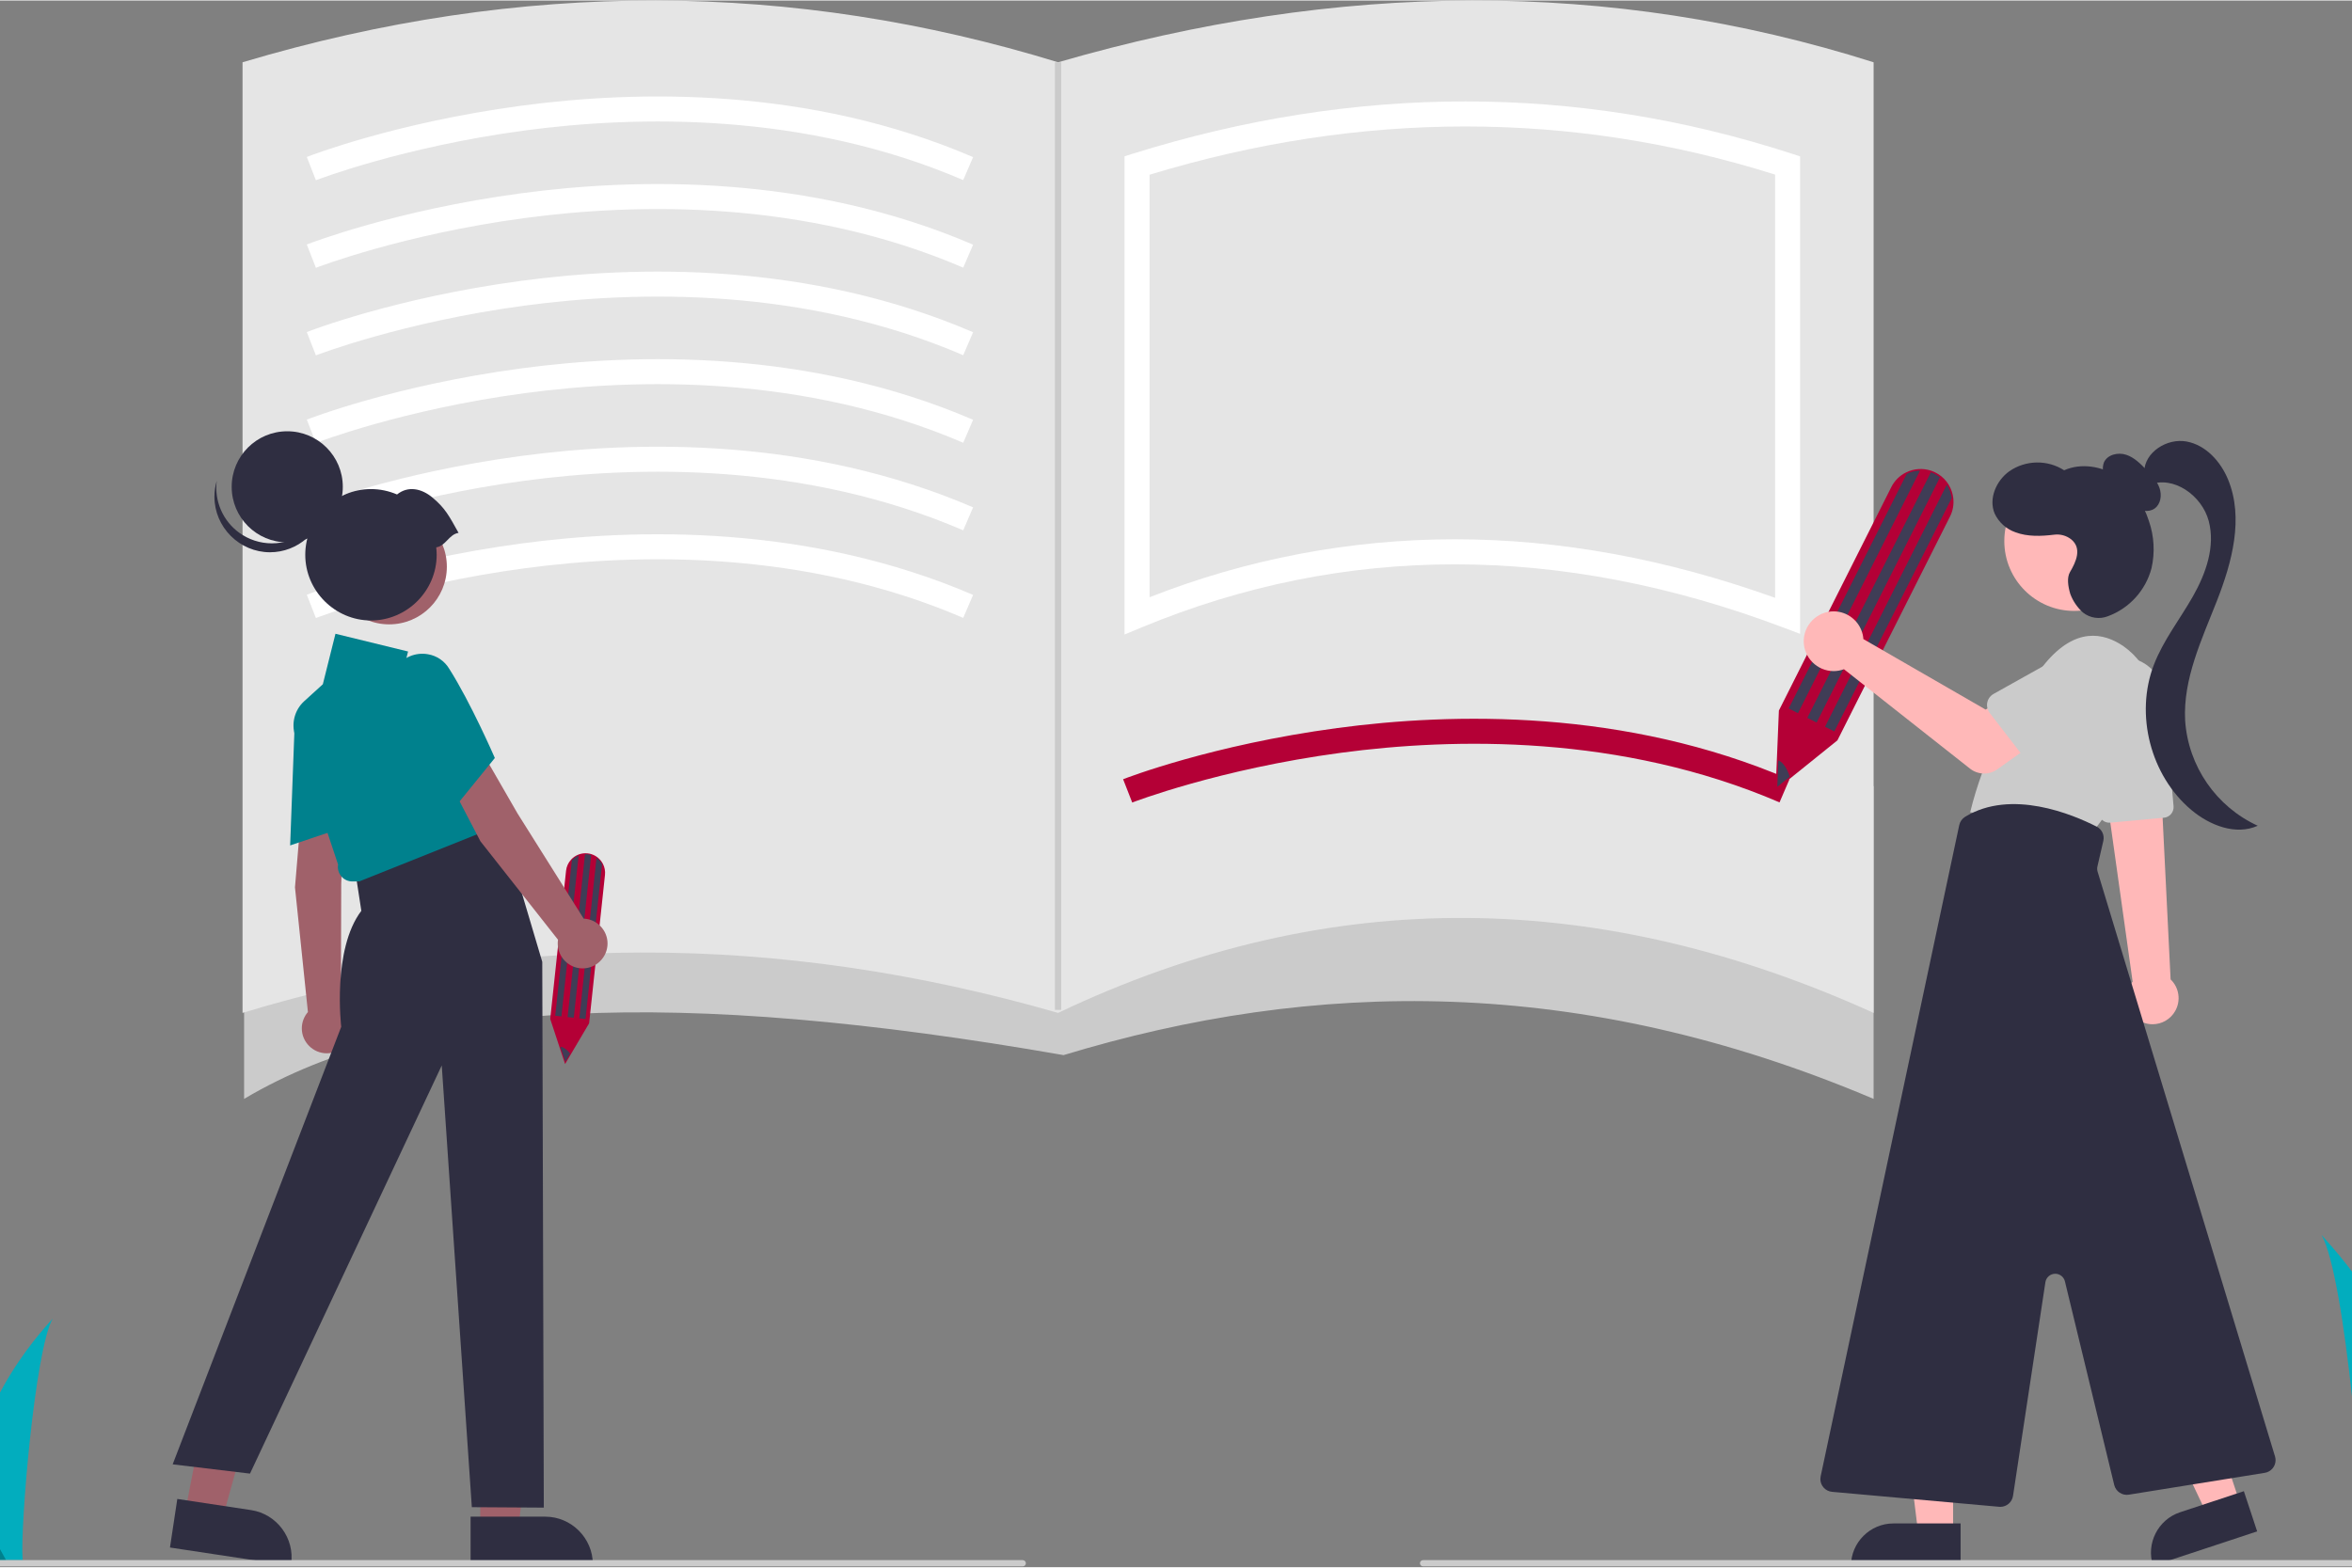<svg xmlns="http://www.w3.org/2000/svg" width="300" height="200" viewBox="55.0 0.0 752.0 501.0" version="1.1" xml:space="preserve" style="fill-rule:evenodd;clip-rule:evenodd;stroke-linejoin:round;stroke-miterlimit:2;">
    <rect x="55.0" y="0.0" width="752.0" height="501.0" fill="#808080" stroke="none"/>
    <g id="b2aec908-dac2-485e-9341-1f8763a52ddc-6836" transform="matrix(1,0,0,1,-154,-199.625)">
        <path d="M985.58,671.222C985.338,680.241 983.827,689.182 981.091,697.779C981.031,697.979 980.963,698.175 980.898,698.375L964.149,698.375C964.167,698.196 964.185,697.996 964.203,697.779C965.319,684.941 958.94,607.737 951.242,594.375C951.916,595.459 986.878,630.43 985.58,671.222Z" style="fill:rgb(2,173,190);fill-rule:nonzero;" />
    </g>
    <g id="bc80851e-3fc6-46a5-adb1-be50bb758626-6837" transform="matrix(1,0,0,1,-154,-199.625)">
        <path d="M984.323,697.779C984.183,697.979 984.037,698.178 983.888,698.375L971.323,698.375C971.418,698.205 971.529,698.006 971.656,697.779C973.732,694.033 979.876,682.833 985.578,671.222C991.704,658.744 997.329,645.794 996.856,641.106C997.002,642.163 1001.24,674.391 984.323,697.779Z" style="fill:rgb(0,129,141);fill-rule:nonzero;" />
    </g>
    <g id="ac74e0d2-c10f-4860-b119-67c8c5820ae0-6838" transform="matrix(1,0,0,1,-154,-199.625)">
        <path d="M200.35,678.209C200.53,684.907 201.652,691.547 203.684,697.933C203.729,698.081 203.779,698.227 203.828,698.375L216.266,698.375C216.253,698.242 216.24,698.094 216.227,697.933C215.397,688.398 220.135,631.059 225.853,621.135C225.352,621.94 199.386,647.913 200.35,678.209Z" style="fill:rgb(2,173,190);fill-rule:nonzero;" />
    </g>
    <g id="b887613c-750d-48e2-8424-1e5e637b4506-6839" transform="matrix(1,0,0,1,-154,-199.625)">
        <path d="M201.284,697.933C201.388,698.081 201.496,698.229 201.607,698.375L210.939,698.375C210.868,698.249 210.786,698.101 210.691,697.933C209.149,695.151 204.587,686.832 200.351,678.209C195.802,668.942 191.624,659.323 191.976,655.842C191.867,656.627 188.717,680.562 201.284,697.933Z" style="fill:rgb(0,129,141);fill-rule:nonzero;" />
    </g>
    <g transform="matrix(1,0,0,1,-154,-199.625)">
        <path d="M808.047,550.875C714.1,511.061 629.105,512.574 549.047,536.875C425.695,515.332 341.228,518.665 287.047,550.875L287.047,450.875L808.047,450.875L808.047,550.875Z" style="fill:rgb(203,203,203);fill-rule:nonzero;" />
    </g>
    <g transform="matrix(1,0,0,1,-154,-199.625)">
        <path d="M808.047,523.375C721.495,484.158 635.048,481.626 547.297,523.375C457.419,497.497 370.533,497.768 286.547,523.375L286.547,219.375C375.841,192.724 462.701,193.365 547.297,219.375C636.659,193.454 723.653,192.632 808.047,219.375L808.047,523.375Z" style="fill:rgb(229,229,229);fill-rule:nonzero;" />
    </g>
    <g transform="matrix(1,0,0,1,-154,-199.625)">
        <path d="M310.002,257.101L307.091,249.649C308.232,249.204 335.499,238.663 375.515,233.286C412.511,228.313 467.63,227.126 520.127,249.7L516.967,257.05C466.226,235.231 412.736,236.38 376.798,241.185C337.681,246.416 310.275,256.995 310.002,257.101Z" style="fill:white;fill-rule:nonzero;" />
    </g>
    <g transform="matrix(1,0,0,1,-154,-199.625)">
        <path d="M310.002,285.101L307.091,277.649C308.232,277.204 335.499,266.663 375.515,261.286C412.511,256.314 467.63,255.127 520.127,277.7L516.967,285.05C466.226,263.231 412.736,264.379 376.798,269.185C337.681,274.416 310.275,284.995 310.002,285.101Z" style="fill:white;fill-rule:nonzero;" />
    </g>
    <g transform="matrix(1,0,0,1,-154,-199.625)">
        <path d="M310.002,313.101L307.091,305.649C308.232,305.204 335.499,294.663 375.515,289.286C412.511,284.313 467.63,283.126 520.127,305.7L516.967,313.05C466.226,291.231 412.736,292.379 376.798,297.185C337.681,302.416 310.275,312.995 310.002,313.101Z" style="fill:white;fill-rule:nonzero;" />
    </g>
    <g transform="matrix(1,0,0,1,-154,-199.625)">
        <path d="M310.002,341.101L307.091,333.649C308.232,333.204 335.499,322.663 375.515,317.286C412.511,312.314 467.63,311.126 520.127,333.7L516.967,341.05C466.226,319.231 412.736,320.38 376.798,325.185C337.681,330.416 310.275,340.995 310.002,341.101Z" style="fill:white;fill-rule:nonzero;" />
    </g>
    <g transform="matrix(1,0,0,1,-154,-199.625)">
        <path d="M310.002,369.101L307.091,361.649C308.232,361.204 335.499,350.663 375.515,345.286C412.511,340.313 467.63,339.126 520.127,361.7L516.967,369.05C466.226,347.231 412.736,348.38 376.798,353.185C337.681,358.416 310.275,368.995 310.002,369.101Z" style="fill:white;fill-rule:nonzero;" />
    </g>
    <g transform="matrix(1,0,0,1,-154,-199.625)">
        <path d="M310.002,397.101L307.091,389.649C308.232,389.204 335.499,378.663 375.515,373.286C412.511,368.314 467.63,367.126 520.127,389.7L516.967,397.05C466.226,375.231 412.736,376.38 376.798,381.185C337.681,386.416 310.275,396.995 310.002,397.101Z" style="fill:white;fill-rule:nonzero;" />
    </g>
    <g transform="matrix(1,0,0,1,-154,-199.625)">
        <path d="M571.002,456.101L568.091,448.649C569.232,448.204 596.499,437.663 636.515,432.286C673.511,427.314 728.63,426.126 781.127,448.7L777.967,456.05C727.226,434.231 673.736,435.38 637.798,440.185C598.681,445.416 571.275,455.995 571.002,456.101Z" style="fill:rgb(180,0,54);fill-rule:nonzero;" />
    </g>
    <g transform="matrix(1,0,0,1,-154,-199.625)">
        <path d="M568.547,402.364L568.547,249.434L571.355,248.557C642.498,226.334 713.296,226.338 781.782,248.57L784.547,249.468L784.547,402.16L779.135,400.117C707.865,373.219 638.875,373.203 574.079,400.07L568.547,402.364ZM674.11,371.914C707.596,371.914 741.741,378.155 776.547,390.639L776.547,255.295C711.433,234.76 644.17,234.771 576.547,255.328L576.547,390.453C607.618,378.212 640.715,371.923 674.11,371.914Z" style="fill:white;fill-rule:nonzero;" />
    </g>
    <g transform="matrix(1,0,0,1,-154,-199.625)">
        <path d="M776.713,452.139L777.761,426.687L813.707,355.218C814.721,353.187 816.374,351.543 818.411,350.541C820.931,349.284 823.854,349.094 826.515,350.012C829.608,351.079 832.03,353.533 833.055,356.64C833.272,357.302 833.424,357.984 833.51,358.675C833.766,360.727 833.403,362.81 832.468,364.654L796.473,436.22L776.713,452.139Z" style="fill:rgb(180,0,54);fill-rule:nonzero;" />
    </g>
    <g transform="matrix(1,0,0,1,-154,-199.625)">
        <path d="M822.888,349.94L783.868,427.52L780.893,426.024L818.632,350.99C819.955,350.328 821.409,349.969 822.888,349.94Z" style="fill:rgb(63,61,86);fill-rule:nonzero;" />
    </g>
    <g transform="matrix(1,0,0,1,-154,-199.625)">
        <path d="M833.014,358.739L795.482,433.362L792.507,431.865L831.446,354.446C831.925,355.177 832.306,355.967 832.58,356.797C832.787,357.428 832.932,358.079 833.014,358.739Z" style="fill:rgb(63,61,86);fill-rule:nonzero;" />
    </g>
    <g transform="matrix(1,0,0,1,-154,-199.625)">
        <path d="M829.278,352.08L789.827,430.517L786.852,429.021L826.352,350.485C826.773,350.629 827.184,350.802 827.581,351.002C828.181,351.305 828.749,351.666 829.278,352.08Z" style="fill:rgb(63,61,86);fill-rule:nonzero;" />
    </g>
    <g transform="matrix(1,0,0,1,-154,-199.625)">
        <path d="M781.226,447.862L777.256,451.059L777.589,442.63C778.952,443.103 780.428,445.155 781.226,447.862Z" style="fill:rgb(63,61,86);fill-rule:nonzero;" />
    </g>
    <g transform="matrix(1,0,0,1,-154,-199.625)">
        <path d="M389.674,539.729L384.922,525.313L389.985,477.912C390.124,476.567 390.702,475.303 391.628,474.318C392.77,473.088 394.36,472.369 396.037,472.323C397.986,472.269 399.852,473.13 401.075,474.648C401.335,474.972 401.563,475.32 401.756,475.688C402.328,476.779 402.562,478.017 402.428,479.241L397.358,526.707L389.674,539.729Z" style="fill:rgb(180,0,54);fill-rule:nonzero;" />
    </g>
    <g transform="matrix(1,0,0,1,-154,-199.625)">
        <path d="M393.999,473.043L388.503,524.497L386.53,524.287L391.845,474.521C392.444,473.875 393.18,473.37 393.999,473.043Z" style="fill:rgb(63,61,86);fill-rule:nonzero;" />
    </g>
    <g transform="matrix(1,0,0,1,-154,-199.625)">
        <path d="M401.492,475.827L396.206,525.32L394.232,525.109L399.717,473.762C400.137,474.069 400.516,474.43 400.843,474.835C401.091,475.144 401.308,475.477 401.492,475.827Z" style="fill:rgb(63,61,86);fill-rule:nonzero;" />
    </g>
    <g transform="matrix(1,0,0,1,-154,-199.625)">
        <path d="M398.012,472.897L392.455,524.919L390.482,524.709L396.045,472.621C396.31,472.613 396.576,472.623 396.839,472.652C397.237,472.695 397.63,472.777 398.012,472.897Z" style="fill:rgb(63,61,86);fill-rule:nonzero;" />
    </g>
    <g transform="matrix(1,0,0,1,-154,-199.625)">
        <path d="M391.295,536.397L389.751,539.013L388.169,534.242C389.028,534.22 390.282,535.055 391.295,536.397Z" style="fill:rgb(63,61,86);fill-rule:nonzero;" />
    </g>
    <g id="f2202155-5d0d-4949-a3af-453985752dd6">
        <g id="bb56e1bb-a377-463a-b777-e3f2ac15f40f-6840" transform="matrix(1,0,0,1,-154,-199.625)">
            <path d="M904.44,522.824C902.963,525.407 900.206,527.007 897.23,527.007C892.674,527.007 888.924,523.258 888.924,518.702C888.924,517.256 889.302,515.834 890.02,514.579C890.038,514.547 890.057,514.514 890.076,514.482C890.308,514.093 890.57,513.722 890.858,513.373L883.872,463.577L883.663,462.085L882.244,451.924L882.035,450.459L882.808,450.496L896.344,451.114L899.973,451.278L900.428,460.548L903.003,512.663C905.762,515.303 906.359,519.523 904.44,522.824L904.44,522.824Z" style="fill:rgb(255,184,184);fill-rule:nonzero;" />
        </g>
        <g id="a248d591-cba6-4901-9d10-c9b24d625163-6841" transform="matrix(1,0,0,1,-154,-199.625)">
            <path d="M883.703,462.536L900.891,460.96C902.735,460.785 904.112,459.132 903.951,457.287L900.767,421.544C900.171,414.858 894.5,409.671 887.787,409.671C880.638,409.671 874.755,415.554 874.755,422.703C874.755,423.09 874.772,423.477 874.807,423.862C874.829,424.108 874.858,424.354 874.894,424.598L880.048,459.657C880.291,461.31 881.723,462.548 883.394,462.551C883.497,462.552 883.6,462.548 883.703,462.536Z" style="fill:rgb(203,203,203);fill-rule:nonzero;" />
        </g>
        <g id="f743e301-5bba-4392-b658-4efdfb4065cc-6842" transform="matrix(1,0,0,1,-154,-199.625)">
            <path d="M896.731,433.66C900.293,423.571 896.679,412.262 887.926,406.108C881.445,401.673 872.576,400.081 863.024,411.452C851.466,425.333 843.221,441.667 838.918,459.21L878.034,465.578C878.034,465.578 891.336,449.318 896.731,433.66Z" style="fill:rgb(203,203,203);fill-rule:nonzero;" />
        </g>
        <g id="eac80286-6d9c-481f-b372-04b3b845d333-6843" transform="matrix(1,0,0,1,-154,-199.625)">
            <path d="M833.466,689.831L822.313,689.831L817.008,646.814L833.468,646.814L833.466,689.831Z" style="fill:rgb(255,184,184);fill-rule:nonzero;" />
        </g>
        <g id="e474a022-de70-4f17-bf9b-ca694d09b1b4-6844" transform="matrix(1,0,0,1,-154,-199.625)">
            <path d="M800.808,700.185L835.858,700.185L835.858,686.643L814.35,686.643C806.921,686.643 800.808,692.756 800.808,700.185Z" style="fill:rgb(47,46,65);fill-rule:nonzero;" />
        </g>
        <g id="a9ae19c7-51aa-4dd0-9022-ef91b49440e0-6845" transform="matrix(1,0,0,1,-154,-199.625)">
            <path d="M925.156,680.103L914.567,683.604L896.028,644.426L911.656,639.26L925.156,680.103Z" style="fill:rgb(255,184,184);fill-rule:nonzero;" />
        </g>
        <g id="bdf88be3-aecd-443e-97f8-a32ede953949-6846" transform="matrix(1,0,0,1,-154,-199.625)">
            <path d="M897.395,700.185L930.675,689.185L926.425,676.327L906.003,683.077C898.95,685.409 895.064,693.132 897.395,700.185L897.395,700.185Z" style="fill:rgb(47,46,65);fill-rule:nonzero;" />
        </g>
        <circle id="e601451a-496c-4b1c-9fe2-c3a71e9d5111" cx="718.176" cy="172.861" r="22.343" style="fill:rgb(255,184,184);" />
        <g id="fd5880a1-dddd-4cd5-886d-5f97a9f21c4e-6847" transform="matrix(1,0,0,1,-154,-199.625)">
            <path d="M852.614,677.857L862.97,609.499C863.205,607.949 864.551,606.792 866.118,606.792C867.583,606.792 868.868,607.803 869.213,609.226L884.985,674.37C885.497,676.427 887.517,677.771 889.613,677.449L933.118,670.457C935.095,670.14 936.563,668.417 936.563,666.415C936.563,666.013 936.504,665.612 936.387,665.227L879.658,478.197C879.497,477.666 879.478,477.101 879.603,476.56L881.491,468.373C881.917,466.552 881.039,464.662 879.375,463.811C871.65,459.87 852.084,451.675 837.319,460.651C836.351,461.242 835.667,462.205 835.428,463.314L791.112,671.602C791.053,671.883 791.023,672.168 791.023,672.455C791.023,674.563 792.651,676.344 794.751,676.532L848.201,681.319C848.322,681.33 848.443,681.335 848.565,681.335C850.578,681.332 852.306,679.846 852.611,677.856L852.614,677.857Z" style="fill:rgb(47,46,65);fill-rule:nonzero;" />
        </g>
        <g id="acdc6559-e36c-4b0b-aac1-c1a10856fa7d-6848" transform="matrix(1,0,0,1,-154,-199.625)">
            <path d="M886.991,356.701C885.307,355.688 883.813,354.389 882.575,352.862C881.333,351.295 880.998,349.188 881.692,347.313C882.821,344.822 886.175,344.038 888.775,344.883C891.375,345.728 893.383,347.769 895.282,349.734C896.955,351.463 898.676,353.275 899.467,355.548C900.257,357.821 899.852,360.704 897.878,362.084C895.941,363.438 893.155,362.884 891.292,361.43C889.533,359.841 888.13,357.897 887.176,355.727L886.991,356.701Z" style="fill:rgb(47,46,65);fill-rule:nonzero;" />
        </g>
        <g id="a8902353-3630-4aaa-9386-a524a4077d2f-6849" transform="matrix(1,0,0,1,-154,-199.625)">
            <path d="M894.559,350.335C894.683,344.04 901.858,339.525 908.056,340.641C914.253,341.757 919.016,347.041 921.401,352.868C926.439,365.181 922.657,379.23 917.803,391.621C912.949,404.011 906.941,416.581 907.65,429.866C908.625,444.474 917.553,457.421 930.86,463.524C923.867,466.694 915.507,463.419 909.63,458.477C896.578,447.502 891.54,427.961 897.657,412.044C900.675,404.192 905.993,397.475 910.144,390.16C914.296,382.846 917.343,374.225 915.199,366.091C913.054,357.958 903.932,351.374 896.134,354.52L894.559,350.335Z" style="fill:rgb(47,46,65);fill-rule:nonzero;" />
        </g>
        <g id="b05157c8-b93b-43b3-a4ba-0cfdfe0a562e-6850" transform="matrix(1,0,0,1,-154,-199.625)">
            <path d="M870.836,382.401C872.784,379.11 874.748,374.789 871.189,371.911C869.626,370.706 867.641,370.181 865.686,370.456C861.672,370.94 857.301,371.139 853.416,369.681C850.473,368.668 848.064,366.503 846.744,363.685C844.742,358.933 847.249,353.159 851.442,350.155C856.676,346.541 863.602,346.419 868.961,349.845C874.391,347.446 880.98,348.513 885.914,351.815C890.848,355.117 894.224,360.405 896.058,366.051C897.747,370.911 898.038,376.149 896.898,381.166C895.036,388.243 889.829,393.982 882.965,396.52C880.285,397.577 877.235,397.126 874.976,395.337C873.17,393.718 871.783,391.684 870.934,389.412C870.192,386.922 869.797,384.159 870.836,382.401Z" style="fill:rgb(47,46,65);fill-rule:nonzero;" />
        </g>
        <g id="fb245157-e4e6-4551-ad6a-dca5f4b0f94b-6851" transform="matrix(1,0,0,1,-154,-199.625)">
            <path d="M804.556,402.337C804.667,402.828 804.74,403.327 804.773,403.829L843.85,426.373L853.348,420.905L863.473,434.161L847.6,445.475C844.973,447.348 841.399,447.261 838.867,445.262L798.568,413.473C797.506,413.866 796.383,414.068 795.25,414.068C790.01,414.068 785.699,409.756 785.699,404.516C785.699,399.276 790.01,394.964 795.25,394.964C799.671,394.964 803.542,398.033 804.55,402.337L804.556,402.337Z" style="fill:rgb(255,184,184);fill-rule:nonzero;" />
        </g>
        <g id="b7c0657c-f78e-4619-b8ae-65b0c7791644-6852" transform="matrix(1,0,0,1,-154,-199.625)">
            <path d="M845.157,427.441L857.787,443.81C858.562,444.812 859.76,445.4 861.027,445.4C862.137,445.4 863.202,444.948 863.973,444.149L878.27,429.302C881.166,427.159 882.878,423.763 882.878,420.161C882.878,413.923 877.745,408.79 871.507,408.79C869.051,408.79 866.659,409.586 864.693,411.058C864.569,411.15 864.447,411.244 864.328,411.341L846.396,421.368C845.104,422.091 844.302,423.46 844.302,424.94C844.302,425.845 844.602,426.725 845.154,427.441L845.157,427.441Z" style="fill:rgb(203,203,203);fill-rule:nonzero;" />
        </g>
    </g>
    <path d="M208.552,488.809L220.675,488.808L226.443,442.047L208.55,442.048L208.552,488.809Z" style="fill:rgb(160,97,106);fill-rule:nonzero;" />
    <g transform="matrix(1,0,0,1,-154,-199.625)">
        <path d="M359.459,684.476L383.336,684.475C391.682,684.475 398.55,691.343 398.551,699.69L398.551,700.184L359.46,700.185L359.459,684.476Z" style="fill:rgb(47,46,65);fill-rule:nonzero;" />
    </g>
    <path d="M114.156,483.561L126.143,485.373L138.836,439.999L123.121,437.325L114.156,483.561Z" style="fill:rgb(160,97,106);fill-rule:nonzero;" />
    <g transform="matrix(1,0,0,1,-154,-199.625)">
        <path d="M265.69,678.81L289.297,682.378L289.298,682.378C297.55,683.626 303.314,691.444 302.067,699.697L301.993,700.185L263.342,694.343L265.69,678.81Z" style="fill:rgb(47,46,65);fill-rule:nonzero;" />
    </g>
    <g transform="matrix(1,0,0,1,-154,-199.625)">
        <path d="M305.535,456.695L318.996,460.222L318.1,482.046L317.989,521.78C320.138,523.266 321.423,525.717 321.423,528.329C321.423,532.697 317.828,536.292 313.46,536.292C309.091,536.292 305.497,532.697 305.497,528.329C305.497,526.409 306.191,524.553 307.451,523.104L303.314,483.224L305.535,456.695Z" style="fill:rgb(160,97,106);fill-rule:nonzero;" />
    </g>
    <g transform="matrix(1,0,0,1,-154,-199.625)">
        <path d="M303.192,431.698C303.343,427.398 306.007,423.567 309.985,421.926C313.71,420.26 318.09,420.964 321.105,423.715C323.254,425.635 324.449,428.409 324.37,431.29C324.405,444.074 321.519,462.709 321.49,462.896L321.444,463.192L301.769,469.818L303.192,431.698Z" style="fill:rgb(0,129,141);fill-rule:nonzero;" />
    </g>
    <g transform="matrix(1,0,0,1,-154,-199.625)">
        <path d="M338.372,467.989L368.466,460.2L382.377,507.05L382.871,681.584L359.858,681.44L350.238,540.177L288.929,670.707L264.207,667.74L318.1,527.816C318.1,527.816 315.134,503.094 324.528,490.733L322.55,477.878L338.372,467.989Z" style="fill:rgb(47,46,65);fill-rule:nonzero;" />
    </g>
    <g transform="matrix(1,0,0,1,-154,-199.625)">
        <path d="M318.08,479.646C317.23,478.611 316.87,477.256 317.097,475.936L303.37,434.756C302.063,430.83 303.199,426.482 306.259,423.697L312.218,418.281L316.257,402.128L339.467,407.801L337.555,415.451L348.059,413.541L370.184,462.818L323.937,481.304L321.659,481.339C320.273,481.342 318.957,480.719 318.08,479.646Z" style="fill:rgb(0,129,141);fill-rule:nonzero;" />
    </g>
    <g transform="matrix(1,0,0,1,-154,-199.625)">
        <path d="M350.295,444.876L363.557,440.661L374.466,459.584L395.611,493.225C399.852,493.399 403.247,496.936 403.247,501.181C403.247,505.549 399.652,509.144 395.284,509.144C390.915,509.144 387.321,505.549 387.321,501.181C387.321,500.778 387.351,500.376 387.412,499.977L362.599,468.484L350.295,444.876Z" style="fill:rgb(160,97,106);fill-rule:nonzero;" />
    </g>
    <g transform="matrix(1,0,0,1,-154,-199.625)">
        <path d="M334.953,425.001C332.783,421.286 332.986,416.625 335.471,413.113C337.729,409.714 341.807,407.968 345.825,408.68C348.668,409.154 351.161,410.859 352.634,413.337C359.497,424.122 367.019,441.415 367.094,441.588L367.213,441.863L354.126,457.979L334.953,425.001Z" style="fill:rgb(0,129,141);fill-rule:nonzero;" />
    </g>
    <circle cx="179.429" cy="181.056" r="18.441" style="fill:rgb(160,97,106);" />
    <circle cx="146.839" cy="155.514" r="17.764" style="fill:rgb(47,46,65);" />
    <g transform="matrix(1,0,0,1,-154,-199.625)">
        <path d="M285.517,369.848C288.545,372.036 292.188,373.215 295.924,373.215C303.759,373.215 310.713,368.03 312.949,360.521C311.837,369.363 304.235,376.069 295.323,376.069C285.578,376.069 277.559,368.05 277.559,358.304C277.559,356.588 277.808,354.881 278.297,353.236C277.488,359.668 280.262,366.052 285.517,369.848Z" style="fill:rgb(47,46,65);fill-rule:nonzero;" />
    </g>
    <g transform="matrix(1,0,0,1,-154,-199.625)">
        <path d="M355.62,369.868C352.519,364.316 351.333,361.997 347.334,358.621C343.799,355.635 339.449,354.758 335.941,357.587C333.311,356.451 330.475,355.864 327.609,355.864C316.084,355.864 306.601,365.348 306.601,376.873C306.601,388.397 316.084,397.881 327.609,397.881C339.134,397.881 348.617,388.397 348.617,376.873C348.617,376.872 348.617,376.872 348.617,376.871C348.614,376.077 348.566,375.284 348.474,374.496C351.523,374.067 352.571,370.296 355.62,369.868Z" style="fill:rgb(47,46,65);fill-rule:nonzero;" />
    </g>
    <g transform="matrix(1,0,0,1,-154,-199.625)">
        <path d="M536,700.375L155,700.375C154.451,700.375 154,699.924 154,699.375C154,698.826 154.451,698.375 155,698.375L536,698.375C536.549,698.375 537,698.826 537,699.375C537,699.924 536.549,700.375 536,700.375Z" style="fill:rgb(203,203,203);fill-rule:nonzero;" />
    </g>
    <g transform="matrix(1,0,0,1,-154,-199.625)">
        <path d="M1045,700.375L664,700.375C663.451,700.375 663,699.924 663,699.375C663,698.826 663.451,698.375 664,698.375L1045,698.375C1045.55,698.375 1046,698.826 1046,699.375C1046,699.924 1045.55,700.375 1045,700.375Z" style="fill:rgb(203,203,203);fill-rule:nonzero;" />
    </g>
    <rect x="392.297" y="19.75" width="2" height="303.038" style="fill:rgb(203,203,203);" />
</svg>